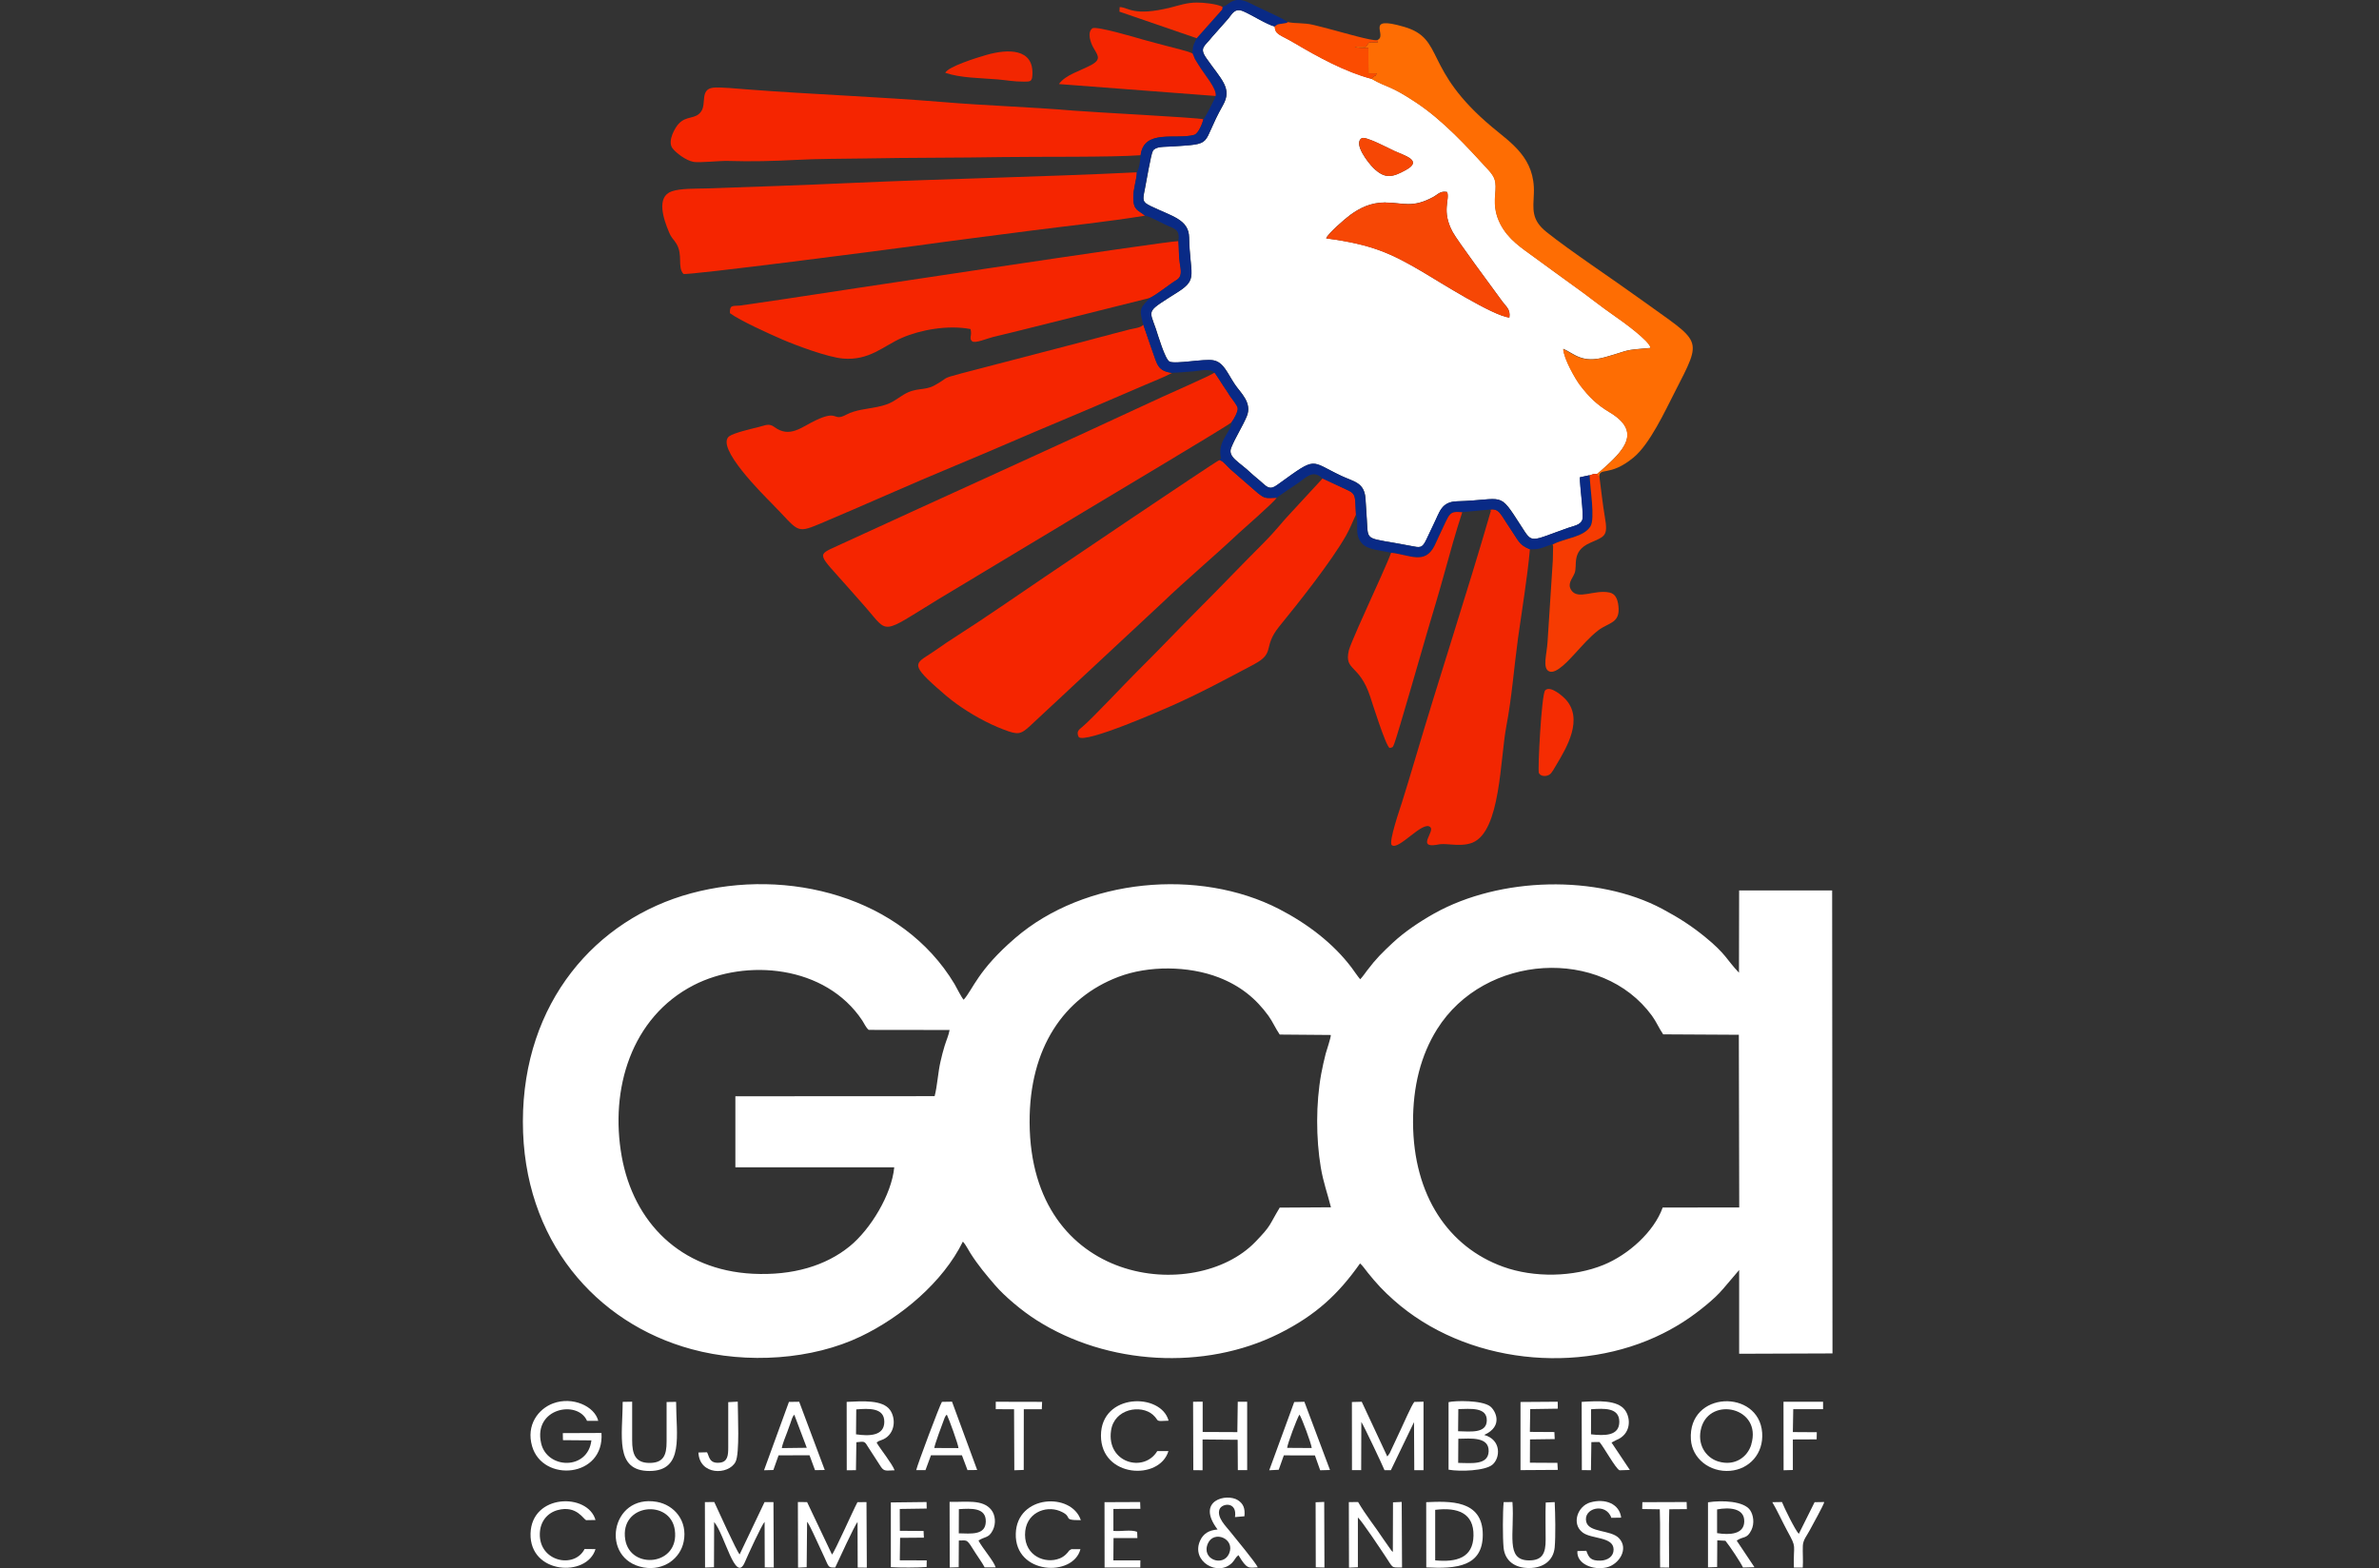 <?xml version="1.0" encoding="utf-8"?>
<!-- Generator: Adobe Illustrator 16.0.0, SVG Export Plug-In . SVG Version: 6.00 Build 0)  -->
<!DOCTYPE svg PUBLIC "-//W3C//DTD SVG 1.1//EN" "http://www.w3.org/Graphics/SVG/1.1/DTD/svg11.dtd">
<svg version="1.1" id="Layer_1" xmlns="http://www.w3.org/2000/svg" xmlns:xlink="http://www.w3.org/1999/xlink" x="0px" y="0px"
	 width="91px" height="60px" viewBox="-20 0 91 60" enable-background="new -20 0 91 60" xml:space="preserve">
<rect x="-20" y="0" width="91" height="60" fill="#333333" stroke="none"/>
<g>
	<defs>
		<rect id="SVGID_1_" x="0.001" width="50.096" height="60"/>
	</defs>
	<clipPath id="SVGID_2_">
		<use xlink:href="#SVGID_1_"  overflow="visible"/>
	</clipPath>
	<g clip-path="url(#SVGID_2_)">
		<path fill="#FFFFFF" d="M43.615,39.571l2.898,0.016l0.015,6.606L43.6,46.197c-0.333,0.931-1.313,1.807-2.264,2.195
			c-1.149,0.469-2.654,0.499-3.841,0.07c-2.081-0.752-3.432-2.716-3.444-5.521c-0.006-1.372,0.293-2.565,0.922-3.57
			c1.816-2.895,6.283-3.157,8.217-0.512c0.172,0.237,0.259,0.463,0.428,0.712H43.615z M30.916,46.188L28.951,46.2
			c-0.422,0.7-0.308,0.666-0.931,1.31c-2.278,2.365-8.602,1.693-8.636-4.565c-0.015-2.858,1.316-4.782,3.392-5.571
			c1.153-0.441,2.685-0.428,3.845,0.021c0.822,0.32,1.418,0.802,1.902,1.471c0.163,0.229,0.268,0.48,0.428,0.713l1.955,0.016
			c0,0.116-0.148,0.539-0.197,0.718c-0.064,0.249-0.123,0.512-0.172,0.776c-0.204,1.129-0.201,2.455-0.014,3.58
			c0.1,0.582,0.26,1.008,0.389,1.525L30.916,46.188z M15.747,41.936l-7.618,0.004v2.719h6.077c-0.099,1.043-0.909,2.374-1.702,3.019
			c-0.91,0.743-2.174,1.128-3.709,1.052c-2.775-0.143-4.56-1.971-5.013-4.486c-0.462-2.574,0.361-5.324,2.753-6.555
			c1.992-1.023,5.044-0.771,6.453,1.359c0.074,0.114,0.136,0.266,0.241,0.352l3.095,0.004c-0.04,0.215-0.126,0.395-0.191,0.607
			c-0.056,0.182-0.111,0.395-0.157,0.598c-0.096,0.41-0.124,0.943-0.225,1.326L15.747,41.936z M16.863,38.249
			c-0.096-0.103-0.259-0.447-0.352-0.604c-2.004-3.342-6.382-4.467-10.079-3.469c-3.641,0.984-6.425,4.175-6.431,8.729
			c-0.003,4.547,2.803,7.72,6.45,8.71c2.137,0.583,4.634,0.395,6.468-0.484c1.548-0.739,3.151-2.078,3.913-3.632
			c0.108,0.114,0.201,0.312,0.293,0.453c0.296,0.463,0.592,0.814,0.94,1.218c0.367,0.426,1.021,0.978,1.584,1.335
			c2.704,1.724,6.434,1.934,9.271,0.518c1.434-0.715,2.29-1.535,3.104-2.688c0.086,0.067,0.223,0.265,0.303,0.363
			c0.32,0.398,0.588,0.688,0.977,1.033c2.754,2.454,7.119,2.883,10.307,1.282c0.645-0.323,1.145-0.669,1.629-1.066
			c0.262-0.216,0.477-0.41,0.678-0.647l0.607-0.713v3.204l3.57-0.013l-0.013-17.713h-3.558l-0.006,3.148
			c-0.49-0.515-0.481-0.703-1.305-1.375c-0.515-0.416-0.962-0.709-1.628-1.066c-2.487-1.326-6.209-1.228-8.719,0.172
			c-0.583,0.327-1.153,0.716-1.579,1.113c-0.406,0.379-0.645,0.61-0.986,1.061c-0.083,0.111-0.182,0.253-0.271,0.346
			c-0.107-0.123-0.219-0.297-0.32-0.432c-0.709-0.947-1.711-1.702-2.787-2.257c-3.055-1.573-7.433-1.179-10.091,1.112
			c-1.437,1.236-1.612,1.961-1.97,2.359V38.249z"/>
		<path fill="#FFFFFF" d="M32.078,54.407c0.117,0.194,0.779,1.591,0.881,1.837h0.244l0.885-1.837l0.01,1.837h0.354v-2.62
			l-0.352,0.009c-0.103,0.117-0.413,0.836-0.513,1.043l-0.434,0.928l-0.087,0.117l-0.978-2.094l-0.376,0.01l0.003,2.605l0.352,0.002
			l0.006-1.84L32.078,54.407z"/>
		<path fill="#FFFFFF" d="M10.875,58.221c0.111,0.139,0.336,0.67,0.441,0.885c0.068,0.139,0.151,0.324,0.216,0.466
			c0.182,0.407,0.151,0.397,0.416,0.397c0.13-0.277,0.731-1.594,0.854-1.744l0.006,1.744l0.349,0.004l-0.013-2.507l-0.345,0.003
			c-0.179,0.336-0.857,1.871-0.974,2.004l-0.953-2.007l-0.352-0.003l0.006,2.51l0.33-0.016l0.016-1.732L10.875,58.221z"/>
		<path fill="#FFFFFF" d="M7.314,58.225c0.407,0.469,0.814,2.373,1.172,1.551c0.132-0.309,0.65-1.434,0.761-1.555l0.006,1.742
			l0.345,0.004l-0.012-2.501H9.245l-0.953,2.001c-0.105-0.099-0.851-1.745-0.971-2.004l-0.358,0.003l0.006,2.503l0.342-0.012
			l0.006-1.732H7.314z"/>
		<path fill="#FFFFFF" d="M2.622,55.104c-0.136,1.156-1.699,1.104-1.924,0.108c-0.305-1.351,1.403-1.665,1.757-0.854h0.429
			c-0.139-0.563-0.99-0.945-1.73-0.668c-0.558,0.209-1.036,0.822-0.801,1.637c0.404,1.402,2.775,1.211,2.654-0.506l-1.479,0.006
			l0.006,0.269l1.085,0.009H2.622z"/>
		<path fill="#FFFFFF" d="M35.781,55.043c0.471-0.007,1.18-0.09,1.162,0.483c-0.02,0.54-0.679,0.444-1.166,0.44l0.006-0.924H35.781z
			 M35.783,53.908c0.438-0.006,1.104-0.093,1.089,0.443c-0.015,0.506-0.657,0.41-1.098,0.404L35.783,53.908z M36.771,54.897
			c0.755-0.339,0.429-0.943,0.228-1.095c-0.32-0.24-1.338-0.222-1.59-0.16v2.584c0.449,0.08,1.39,0.043,1.674-0.188
			c0.311-0.256,0.354-0.956-0.309-1.141H36.771z"/>
		<path fill="#FFFFFF" d="M46.99,55.262c-0.139,0.469-0.619,0.844-1.264,0.65c-0.475-0.143-0.832-0.657-0.645-1.305
			c0.352-1.195,2.328-0.762,1.908,0.65V55.262z M44.679,55.073c0.046,0.716,0.709,1.261,1.505,1.196
			c0.725-0.062,1.279-0.65,1.221-1.459c-0.123-1.677-2.85-1.611-2.726,0.266V55.073z"/>
		<path fill="#FFFFFF" d="M31.936,58.052c0.13,0.086,0.947,1.325,1.049,1.477c0.324,0.478,0.209,0.44,0.645,0.438l-0.013-2.508
			l-0.333,0.016l-0.006,1.896c-0.047-0.037-0.021-0.016-0.064-0.064l-0.299-0.426c-0.309-0.472-0.67-0.91-0.966-1.418l-0.354,0.003
			l0.006,2.507l0.34-0.016v-1.902L31.936,58.052z"/>
		<path fill="#FFFFFF" d="M12.75,53.92c0.484-0.04,1.076-0.07,1.076,0.472c0,0.54-0.564,0.558-1.082,0.481l0.009-0.956L12.75,53.92z
			 M13.573,55.156c0.136-0.08-0.043,0.019,0.049-0.027c0.028-0.013,0.049-0.019,0.08-0.031c0.074-0.027,0.117-0.043,0.179-0.086
			c0.37-0.253,0.376-0.768,0.167-1.066c-0.28-0.401-1.063-0.343-1.662-0.314l0.003,2.617l0.352-0.004l0.016-1.069
			c0.308-0.03,0.308-0.05,0.435,0.161l0.506,0.782c0.129,0.194,0.237,0.133,0.521,0.13c-0.093-0.253-0.524-0.783-0.688-1.058
			l0.043-0.03V55.156z"/>
		<path fill="#FFFFFF" d="M40.858,54.876l0.003-0.962c0.5-0.034,1.076-0.07,1.08,0.475c0.002,0.552-0.564,0.543-1.083,0.484V54.876z
			 M41.82,55.095c0.567-0.219,0.574-0.823,0.34-1.147c-0.291-0.4-1.043-0.352-1.659-0.316l0.007,2.611l0.348,0.002l0.016-1.075
			l0.309-0.003c0.163,0.182,0.616,1.014,0.768,1.082l0.395-0.013l-0.7-1.048L41.82,55.095z"/>
		<path fill="#FFFFFF" d="M3.917,58.902c-0.225-1.381,1.729-1.569,1.896-0.367C6.001,59.901,4.111,60.074,3.917,58.902z
			 M6.152,58.979c0.16-0.805-0.37-1.405-1.027-1.522c-1.776-0.314-2.189,2.213-0.502,2.51c0.777,0.135,1.403-0.35,1.529-0.99V58.979
			z"/>
		<path fill="#FFFFFF" d="M34.902,57.762c0.857-0.105,1.479,0.123,1.461,0.99c-0.016,0.842-0.641,1.023-1.465,0.943v-1.934H34.902z
			 M34.557,59.963c1.156,0.064,2.161-0.031,2.161-1.248c0-1.354-1.292-1.283-2.164-1.246L34.557,59.963z"/>
		<path fill="#FFFFFF" d="M26.001,55.07l1.341,0.012l0.007,1.162h0.357v-2.617h-0.36l-0.016,1.162l-1.326-0.006v-1.159l-0.367,0.003
			l0.009,2.617l0.354,0.004V55.07z"/>
		<path fill="#FFFFFF" d="M27.016,59.433c-0.225,0.53-1.088,0.226-0.809-0.392C26.439,58.532,27.256,58.865,27.016,59.433z
			 M28.113,59.963c-0.09-0.197-0.876-1.138-1.073-1.387c-0.126-0.164-0.509-0.524-0.392-0.833c0.093-0.243,0.685-0.306,0.592,0.296
			l0.361-0.031c0.031-0.305-0.043-0.48-0.25-0.616c-0.422-0.274-1.628,0-0.777,1.122c-0.336,0.028-0.542,0.158-0.663,0.416
			c-0.376,0.803,0.688,1.41,1.227,0.849c0.102-0.108,0.117-0.194,0.234-0.284c0.333,0.555,0.385,0.484,0.74,0.466V59.963z"/>
		<path fill="#FFFFFF" d="M16.678,57.736c0.475-0.03,1.045-0.067,1.03,0.481c-0.015,0.524-0.564,0.454-1.033,0.444L16.678,57.736z
			 M17.424,58.939c0.25-0.164,0.395-0.086,0.552-0.398c0.129-0.256,0.099-0.579-0.056-0.776c-0.33-0.419-0.978-0.293-1.597-0.308
			l0.006,2.51l0.342-0.01l0.006-1.021c0.355-0.007,0.293-0.067,0.645,0.49c0.114,0.182,0.24,0.345,0.342,0.536h0.422
			c-0.083-0.259-0.509-0.734-0.657-1.026L17.424,58.939z"/>
		<path fill="#FFFFFF" d="M45.681,57.746c0.456-0.086,1.058-0.059,1.039,0.472c-0.016,0.481-0.556,0.513-1.039,0.435V57.746z
			 M46.433,58.939c0.25-0.179,0.389-0.047,0.562-0.407c0.12-0.249,0.08-0.567-0.053-0.761c-0.237-0.343-1.07-0.383-1.609-0.297
			v2.488l0.349-0.012l0.006-1.021l0.312,0.016c0.17,0.21,0.57,0.809,0.672,1.023l0.438-0.012l-0.678-1.015L46.433,58.939z"/>
		<path fill="#FFFFFF" d="M3.818,53.631c0,1.282-0.324,2.648,1.03,2.645C6.18,56.27,5.862,54.9,5.862,53.631l-0.364,0.006
			c0,0.502,0,1.008,0,1.511c0.003,0.533-0.126,0.832-0.685,0.819c-0.518-0.012-0.632-0.354-0.632-0.856c0-0.497,0-0.989,0-1.486
			L3.818,53.631z"/>
		<path fill="#FFFFFF" d="M16.219,54.123c0.08,0.158,0.44,1.147,0.444,1.277l-0.925-0.004c0.006-0.11,0.305-0.924,0.388-1.135
			c0.019-0.043,0.019-0.049,0.037-0.076c0.043-0.064,0.012-0.027,0.052-0.059L16.219,54.123z M15.611,55.674h1.184l0.213,0.568
			l0.37-0.004l-0.962-2.614l-0.386,0.007c-0.077,0.107-0.943,2.414-0.983,2.611l0.354,0.002L15.611,55.674z"/>
		<path fill="#FFFFFF" d="M24.269,55.512c-0.509,0.848-1.949,0.455-1.77-0.781c0.12-0.841,1.146-1.011,1.603-0.604
			c0.271,0.243,0.031,0.256,0.598,0.225c-0.287-1.078-2.583-1.066-2.587,0.57c0,1.615,2.242,1.732,2.581,0.592h-0.425V55.512z"/>
		<path fill="#FFFFFF" d="M10.382,54.121l0.478,1.267L9.907,55.4c0.013-0.136,0.157-0.484,0.21-0.626
			c0.043-0.114,0.077-0.216,0.12-0.333c0.043-0.121,0.068-0.234,0.142-0.318L10.382,54.121z M9.781,55.678l1.184-0.004l0.21,0.57
			l0.373-0.006l-0.978-2.611l-0.392,0.006l-0.953,2.615l0.357-0.01L9.781,55.678z"/>
		<path fill="#FFFFFF" d="M29.235,55.391c0.015-0.16,0.382-1.146,0.472-1.273c0.092,0.139,0.45,1.098,0.469,1.279L29.235,55.391z
			 M29.109,55.678l1.189,0.003l0.201,0.567l0.375-0.01l-0.98-2.611l-0.388,0.01l-0.956,2.611l0.363-0.019l0.197-0.556L29.109,55.678
			z"/>
		<path fill="#FFFFFF" d="M37.517,57.466c-0.037,0.379-0.04,1.362-0.003,1.741c0.049,0.503,0.428,0.787,0.986,0.781
			c0.537-0.004,0.919-0.284,0.969-0.787c0.039-0.432,0.023-1.279,0-1.735l-0.343,0.016c-0.016,0.466-0.003,0.956-0.003,1.421
			c0.003,0.516-0.121,0.805-0.66,0.793c-0.885-0.02-0.523-1.021-0.61-2.232L37.517,57.466z"/>
		<path fill="#FFFFFF" d="M2.36,59.264c-0.392,0.764-1.742,0.48-1.711-0.59c0.012-0.478,0.299-0.798,0.681-0.902
			c0.731-0.197,0.987,0.36,1.095,0.385l0.354-0.006c-0.293-1.043-2.448-1.012-2.485,0.521c-0.037,1.557,2.158,1.683,2.485,0.592
			L2.363,59.26L2.36,59.264z"/>
		<path fill="#FFFFFF" d="M20.991,59.264c-0.148,0.07-0.074,0.07-0.225,0.209c-0.071,0.064-0.133,0.107-0.231,0.148
			c-0.555,0.222-1.326-0.096-1.326-0.906c0-0.833,0.783-1.129,1.326-0.91c0.564,0.229,0.043,0.357,0.808,0.352
			c-0.354-1.076-2.448-0.977-2.488,0.518c-0.043,1.57,2.195,1.672,2.473,0.592h-0.336V59.264z"/>
		<path fill="#FFFFFF" d="M40.338,59.34c-0.041,0.49,0.601,0.746,1.122,0.623c0.466-0.111,0.86-0.709,0.466-1.119
			c-0.309-0.32-1.132-0.207-1.246-0.61c-0.15-0.536,0.749-0.771,0.956-0.167l0.376-0.006c-0.064-0.527-0.607-0.749-1.184-0.582
			c-0.481,0.139-0.73,0.82-0.287,1.152c0.339,0.256,1.175,0.151,1.181,0.645c0.003,0.271-0.226,0.42-0.499,0.429
			c-0.364,0.009-0.447-0.102-0.543-0.376l-0.346,0.01L40.338,59.34z"/>
		<path fill="#FFFFFF" d="M38.533,53.908l1.055-0.016l-0.003-0.266l-1.424,0.01v2.607l1.427-0.009l-0.016-0.269l-1.051-0.006
			l0.004-0.891l0.945-0.013l-0.012-0.269l-0.938-0.006L38.533,53.908z"/>
		<path fill="#FFFFFF" d="M22.591,57.728l1.03-0.006l-0.009-0.259l-1.363,0.006l0.003,2.498h1.366l0.003-0.27l-1.033-0.002
			l0.006-0.854h0.913l-0.009-0.237c-0.237-0.096-0.629-0.006-0.909-0.037v-0.832L22.591,57.728z"/>
		<path fill="#FFFFFF" d="M14.421,57.728l1.027-0.015l-0.006-0.25l-1.366,0.016v2.475c0.367,0.022,1.005,0.022,1.369-0.006
			l0.003-0.252l-1.03-0.004l0.012-0.859l0.91-0.007l-0.012-0.256l-0.907-0.006l-0.003-0.573v-0.266L14.421,57.728z"/>
		<path fill="#FFFFFF" d="M48.594,53.911h1.141v-0.284h-1.514l0.004,2.621l0.354-0.01V55.07l0.91-0.004l0.006-0.273l-0.916-0.006
			L48.594,53.911z"/>
		<path fill="#FFFFFF" d="M47.793,57.469c0.178,0.296,0.382,0.746,0.566,1.086c0.393,0.715,0.231,0.471,0.26,1.414h0.339
			c0.019-0.277-0.009-0.563,0.003-0.838c0.01-0.219,0.154-0.383,0.256-0.574c0.107-0.206,0.527-0.946,0.564-1.094l-0.37,0.006
			l-0.604,1.212c-0.142-0.146-0.555-0.993-0.645-1.218l-0.367,0.006H47.793z"/>
		<path fill="#FFFFFF" d="M18.799,56.248l0.36-0.013l0.003-2.321h0.688l0.012-0.283l-1.773-0.004v0.284l0.7,0.003L18.799,56.248z"/>
		<path fill="#FFFFFF" d="M6.716,55.569c0.037,0.876,1.147,0.872,1.418,0.36c0.167-0.316,0.086-1.824,0.086-2.306l-0.364,0.019
			c0,0.58,0,1.156,0,1.736c0,0.289-0.019,0.545-0.318,0.579c-0.413,0.046-0.404-0.237-0.493-0.397l-0.333,0.009H6.716z"/>
		<path fill="#FFFFFF" d="M43.846,59.969c0-0.715-0.016-1.525,0.006-2.229l0.673-0.006l-0.009-0.271l-1.693,0.006l-0.006,0.262
			l0.672,0.01c0.025,0.712,0,1.486,0.013,2.227l0.339,0.002H43.846z"/>
		<path fill="#FFFFFF" d="M30.33,59.96l0.332,0.009l-0.009-2.51l-0.329,0.013L30.33,59.96z"/>
		<path fill="#FFFFFF" d="M33.005,7.748c0.663,0,1.021,0.231,1.844-0.228c0.163-0.093,0.249-0.225,0.505-0.176
			c0.108,0.305-0.225,0.718,0.211,1.529c0.182,0.339,1.504,2.115,1.896,2.654c0.151,0.21,0.321,0.299,0.274,0.62
			c-0.626-0.062-2.704-1.384-3.293-1.732c-1.252-0.74-1.964-1.064-3.715-1.298c0.068-0.182,0.733-0.759,0.922-0.895
			c0.357-0.256,0.765-0.478,1.354-0.478L33.005,7.748z M32.092,5.285c0.143-0.08,1.049,0.398,1.236,0.487
			c0.377,0.175,1.11,0.364,0.46,0.724c-0.521,0.29-0.805,0.361-1.243-0.059C32.336,6.234,31.747,5.482,32.092,5.285z M40.809,18.188
			c0.135-0.049,0.129-0.062,0.283-0.056l0.148-0.123c0.885-0.777,1.588-1.493,0.326-2.245c-0.49-0.293-0.773-0.58-1.109-1.015
			c-0.186-0.237-0.639-1.03-0.657-1.406c0.426,0.188,0.71,0.57,1.609,0.317c0.98-0.277,0.632-0.262,1.733-0.351
			c-0.021-0.265-1.11-1.042-1.379-1.227c-0.533-0.367-0.989-0.743-1.508-1.11c-0.518-0.367-0.996-0.722-1.535-1.116
			c-0.512-0.373-1.021-0.694-1.326-1.292c-0.166-0.324-0.236-0.644-0.197-1.101c0.047-0.54,0.01-0.672-0.283-0.993
			c-0.808-0.882-1.711-1.862-2.725-2.541c-1.043-0.694-1.102-0.561-1.712-0.913c-1.023-0.271-2.065-0.845-2.947-1.366
			c-0.556-0.33-0.743-0.318-0.768-0.635c-0.312-0.08-0.876-0.447-1.2-0.583c-0.338-0.145-0.438,0.12-0.572,0.277l-0.623,0.703
			c-0.283,0.364-0.503,0.407-0.219,0.814c0.573,0.829,1.002,1.146,0.635,1.797c-0.885,1.563-0.269,1.471-1.992,1.582
			c-0.256,0.016-0.586-0.009-0.69,0.169c-0.074,0.126-0.256,1.227-0.309,1.474c-0.083,0.407-0.099,0.478,0.225,0.635
			c0.83,0.401,1.455,0.512,1.471,1.199c0.028,1.418,0.349,1.591-0.407,2.075c-1.251,0.798-1.131,0.65-0.866,1.421
			c0.077,0.229,0.354,1.172,0.524,1.255c0.222,0.108,1.313-0.114,1.677-0.049c0.395,0.074,0.533,0.49,0.823,0.922
			c0.213,0.317,0.675,0.7,0.454,1.224c-0.174,0.41-0.426,0.786-0.593,1.196c-0.146,0.361,0.3,0.54,0.74,0.959
			c0.145,0.136,0.343,0.287,0.487,0.422c0.25,0.234,0.36,0.172,0.604-0.006c1.468-1.061,1.16-0.869,2.387-0.293
			c0.472,0.222,0.866,0.247,0.916,0.851c0.021,0.277,0.037,0.552,0.053,0.826c0.055,0.875-0.087,0.654,1.664,0.996
			c0.379,0.074,0.45,0.102,0.613-0.238c0.093-0.191,0.182-0.392,0.281-0.592c0.229-0.459,0.287-0.854,0.891-0.873
			c1.847-0.052,1.569-0.425,2.451,0.943c0.447,0.694,0.317,0.595,1.797,0.074c0.22-0.077,0.497-0.114,0.549-0.324
			c0.057-0.213-0.104-1.283-0.096-1.612l0.373-0.08L40.809,18.188z"/>
		<path fill="#F52500" d="M24.828,14.266c-0.545-0.071-0.561-0.336-0.724-0.78c-0.126-0.336-0.253-0.749-0.37-1.073
			c-0.056,0.124-0.398,0.157-0.515,0.188c-0.203,0.053-0.404,0.108-0.604,0.157c-0.398,0.102-0.774,0.207-1.168,0.309l-4.684,1.221
			c-0.804,0.213-0.444,0.142-1.023,0.459c-0.382,0.209-0.693,0.062-1.168,0.348c-0.373,0.225-0.459,0.358-1.011,0.472
			c-0.419,0.086-0.842,0.111-1.181,0.293c-0.546,0.293-0.278-0.207-1.181,0.222c-0.549,0.259-0.987,0.688-1.576,0.256
			c-0.209-0.154-0.333-0.068-0.598-0.003c-0.271,0.068-0.94,0.222-1.125,0.351c-0.57,0.407,1.32,2.266,1.631,2.584
			c1.012,1.023,0.888,1.165,1.804,0.78c1.733-0.728,3.425-1.499,5.198-2.232c1.4-0.58,2.726-1.168,4.15-1.761
			c0.709-0.293,1.344-0.573,2.072-0.882c0.333-0.142,0.697-0.302,1.033-0.444c0.336-0.145,0.731-0.296,1.042-0.462V14.266z"/>
		<path fill="#F52500" d="M28.834,19.044c-0.444,0.019-0.444,0.031-0.716-0.176l-0.974-0.848c-0.217-0.179-0.346-0.392-0.5-0.419
			c-0.188,0.077-6.629,4.434-6.687,4.474c-1.005,0.681-2.362,1.622-3.333,2.238c-0.287,0.182-0.564,0.37-0.839,0.564
			c-0.718,0.502-1.054,0.453,0.049,1.43c0.231,0.207,0.484,0.426,0.771,0.632c0.53,0.379,1.166,0.737,1.791,0.974
			c0.543,0.207,0.645,0.188,1.002-0.139l5.044-4.699c0.953-0.913,1.961-1.757,2.936-2.673C27.585,20.21,28.713,19.232,28.834,19.044
			z"/>
		<path fill="#F52500" d="M27.12,16.143c0.077-0.095,0.247-0.395,0.228-0.527c-0.016-0.114-0.213-0.346-0.293-0.463
			c-0.046-0.067-0.098-0.16-0.147-0.228c-0.12-0.163-0.41-0.647-0.45-0.669c-0.133,0.105-1.733,0.802-2.041,0.947
			c-4.131,1.924-8.266,3.783-12.391,5.682c-0.801,0.37-0.752,0.271,0.392,1.563c0.271,0.308,0.45,0.505,0.694,0.786
			c0.888,1.023,0.567,1.048,2.75-0.29l5.633-3.388c0.783-0.478,5.553-3.311,5.627-3.41V16.143z"/>
		<path fill="#F52500" d="M23.802,8.25c-0.256-0.216-0.444-0.191-0.45-0.678c-0.003-0.37,0.133-0.706,0.136-0.98
			c-3.647,0.179-7.325,0.244-10.979,0.41c-1.822,0.083-3.682,0.145-5.498,0.207C6.626,7.221,6.037,7.202,5.698,7.319
			C5.091,7.526,5.377,8.377,5.59,8.882C5.689,9.12,5.766,9.147,5.871,9.32c0.265,0.438,0.028,0.891,0.271,1.159
			C6.259,10.55,14.204,9.518,15,9.407c1.446-0.201,2.908-0.385,4.381-0.577c1.474-0.191,2.984-0.345,4.424-0.58H23.802z"/>
		<path fill="#F52500" d="M23.632,5.944c0.114-1.024,1.354-0.592,2.047-0.786c0.179-0.05,0.339-0.512,0.354-0.595
			c-0.228-0.065-4.276-0.271-4.96-0.33c-1.662-0.142-3.348-0.188-5.022-0.33C13.593,3.7,11.031,3.61,8.559,3.419
			c-0.296-0.021-1.021-0.096-1.28-0.064c-0.512,0.062-0.25,0.61-0.459,0.909C6.601,4.578,6.271,4.409,5.962,4.732
			C5.836,4.865,5.516,5.389,5.722,5.67c0.129,0.172,0.512,0.472,0.811,0.524c0.222,0.04,0.968-0.046,1.313-0.037
			c0.891,0.028,1.736,0.006,2.611-0.04c0.86-0.046,1.754-0.04,2.618-0.055c1.772-0.034,3.539-0.022,5.306-0.053
			c1.36-0.021,4.116,0.012,5.254-0.071L23.632,5.944z"/>
		<path fill="#F52500" d="M23.983,11.398c0.256-0.111,0.743-0.518,1.023-0.685c0.222-0.132,0.173-0.357,0.126-0.65
			c-0.043-0.274-0.031-0.546-0.052-0.839c-0.524,0.006-13.64,1.998-15.169,2.232L8.3,11.691c-0.287,0.019-0.392-0.028-0.379,0.29
			c0.385,0.287,1.514,0.795,2.013,1.011s1.724,0.675,2.309,0.725c1.015,0.086,1.542-0.478,2.251-0.789
			c0.697-0.305,1.754-0.506,2.63-0.339c0.068,0.268-0.074,0.345,0.062,0.469c0.114,0.089,0.595-0.117,0.795-0.164
			c0.29-0.067,0.57-0.139,0.854-0.207l5.152-1.289H23.983z"/>
		<path fill="#FE6D03" d="M32.665,1.536c0.009,0.009,0.024,0.024,0.028,0.031l0.018,0.046c0-0.003-0.009,0.013-0.009,0.006
			c-0.382,0.009-0.317-0.024-0.395,0.089l-0.059,0.083l-0.432-0.006c0.11,0.062,0.354,0.043,0.524,0.043l0.006,0.978h0.309
			c-0.093,0.247,0.031-0.016-0.121,0.139c-0.037,0.04-0.037-0.012-0.067,0.077c0.61,0.352,0.673,0.219,1.712,0.913
			c1.017,0.675,1.917,1.659,2.725,2.541c0.293,0.321,0.333,0.453,0.283,0.993c-0.039,0.457,0.035,0.777,0.197,1.101
			c0.307,0.598,0.814,0.916,1.326,1.292c0.543,0.395,1.021,0.746,1.535,1.116c0.519,0.367,0.975,0.743,1.508,1.11
			c0.269,0.185,1.357,0.962,1.379,1.227c-1.102,0.089-0.753,0.077-1.733,0.351c-0.899,0.253-1.187-0.126-1.608-0.317
			c0.018,0.376,0.471,1.168,0.656,1.406c0.336,0.432,0.619,0.721,1.109,1.014c1.264,0.752,0.562,1.467-0.326,2.245l-0.148,0.123
			c0.003,0.003,0.006,0.006,0.006,0.013c0.004,0.012,0.016,0.027,0.021,0.034l0.065,0.086c-0.016-0.435,0.376,0.009,1.319-0.774
			c0.617-0.512,1.202-1.779,1.578-2.513c1.08-2.112,1.03-1.832-1.307-3.527c-1.043-0.755-2.732-1.877-3.604-2.577
			c-0.604-0.481-0.509-0.888-0.487-1.489c0.05-1.344-0.866-1.915-1.597-2.528c-2.667-2.232-1.788-3.373-3.364-3.835
			c-1.59-0.465-0.57,0.37-1.054,0.515L32.665,1.536z"/>
		<path fill="#F22601" d="M38.527,21.018c-0.432-0.182-0.426-0.314-0.762-0.805c-0.379-0.555-0.413-0.78-0.802-0.712
			c0.142-0.006,0.024-0.012,0.062,0.052c-0.925,3.197-1.977,6.373-2.916,9.558c-0.16,0.537-0.314,1.051-0.487,1.601
			c-0.065,0.206-0.515,1.501-0.386,1.618c0.256,0.229,1.197-0.962,1.477-0.685c0.164,0.16-0.438,0.719,0.105,0.691
			c0.23-0.013,0.188-0.071,0.676-0.028c0.277,0.024,0.585,0.03,0.832-0.071c1.078-0.443,1.051-3.185,1.295-4.461
			c0.209-1.094,0.293-2.25,0.449-3.385c0.154-1.107,0.352-2.285,0.451-3.373H38.527z"/>
		<path fill="#F52500" d="M31.87,19.679c-0.046-0.69,0.037-0.774-0.38-0.956l-0.899-0.419l-1.15,1.246
			c-0.44,0.459-0.555,0.666-1.155,1.27c-0.796,0.795-1.582,1.622-2.387,2.427c-0.867,0.869-1.461,1.507-2.387,2.426
			c-0.413,0.407-1.745,1.831-2.109,2.133c-0.12,0.102-0.247,0.173-0.142,0.389c0.234,0.277,3.274-1.07,3.521-1.178
			c1.054-0.462,2.223-1.088,3.203-1.612c0.813-0.438,0.3-0.638,0.95-1.44c0.725-0.888,1.982-2.47,2.553-3.475
			c0.178-0.317,0.246-0.527,0.385-0.814L31.87,19.679z"/>
		<path fill="#092A86" d="M26.762,0.259c-0.01,0.148-0.004,0.08-0.103,0.204l-0.885,0.996c-0.111,0.262-0.145,0.228-0.163,0.586
			c0.157,0.354-0.003,0.059,0.216,0.419c0.256,0.419,0.709,0.913,0.669,1.206c0.006,0.049-0.395,0.833-0.466,0.897
			c-0.015,0.083-0.172,0.545-0.354,0.595c-0.693,0.194-1.93-0.237-2.047,0.786c-0.016,0.194-0.046,0.497-0.145,0.645
			c-0.003,0.277-0.139,0.614-0.136,0.98c0.006,0.487,0.194,0.462,0.45,0.678c0.185,0.028,0.607,0.265,0.789,0.349
			c0.321,0.148,0.558,0.157,0.487,0.625c0.025,0.293,0.009,0.567,0.052,0.839c0.046,0.293,0.096,0.518-0.126,0.65
			c-0.28,0.167-0.768,0.574-1.023,0.685c-0.317,0.37-0.435,0.352-0.25,1.011c0.117,0.324,0.247,0.737,0.37,1.073
			c0.164,0.444,0.179,0.706,0.725,0.78c0.281-0.009,0.552-0.037,0.827-0.056c0.243-0.019,0.641-0.124,0.801,0.049
			c0.041,0.021,0.334,0.506,0.451,0.669c0.049,0.068,0.102,0.161,0.147,0.229c0.08,0.12,0.277,0.348,0.293,0.462
			c0.016,0.129-0.151,0.432-0.228,0.527c-0.057,0.475-0.559,0.709-0.408,1.397l-0.064,0.059c0.154,0.027,0.284,0.24,0.5,0.419
			l0.975,0.848c0.268,0.207,0.271,0.197,0.715,0.176c0.244-0.176,0.552-0.379,0.826-0.564c0.303-0.204,0.559-0.533,0.928-0.176
			l0.9,0.419c0.416,0.182,0.333,0.265,0.379,0.956c0.133,0.379-0.089,0.783,0.254,1.134c0.215,0.222,0.711,0.25,1.088,0.333
			c0.703,0.074,1.282,0.472,1.655-0.262c0.071-0.136,0.114-0.253,0.183-0.392c0.425-0.869,0.348-0.94,0.881-0.897l1.033-0.096
			c0.389-0.068,0.422,0.157,0.802,0.712c0.336,0.49,0.329,0.626,0.761,0.805c0.43,0.015,0.5-0.089,0.863-0.191
			c0.512-0.252,1.169-0.271,1.443-0.685c0.197-0.296-0.024-1.532-0.024-1.958l-0.373,0.08c-0.009,0.327,0.151,1.397,0.095,1.613
			c-0.055,0.209-0.329,0.247-0.549,0.323c-1.479,0.521-1.35,0.62-1.797-0.074c-0.882-1.369-0.604-0.996-2.451-0.943
			c-0.604,0.019-0.662,0.413-0.891,0.873c-0.099,0.197-0.186,0.397-0.281,0.592c-0.163,0.339-0.236,0.312-0.613,0.237
			c-1.751-0.342-1.609-0.123-1.664-0.996c-0.02-0.274-0.031-0.552-0.053-0.827c-0.049-0.607-0.447-0.629-0.916-0.851
			c-1.225-0.577-0.916-0.768-2.387,0.293c-0.246,0.179-0.357,0.24-0.604,0.006c-0.145-0.136-0.346-0.287-0.487-0.422
			c-0.44-0.419-0.885-0.598-0.739-0.958c0.166-0.41,0.418-0.786,0.592-1.196c0.219-0.524-0.244-0.907-0.453-1.224
			c-0.291-0.435-0.43-0.851-0.824-0.922c-0.363-0.068-1.455,0.157-1.677,0.049c-0.173-0.083-0.447-1.027-0.524-1.255
			c-0.265-0.771-0.385-0.623,0.867-1.421c0.755-0.484,0.438-0.657,0.407-2.075c-0.015-0.688-0.641-0.799-1.471-1.199
			c-0.324-0.157-0.308-0.229-0.225-0.635c0.049-0.244,0.231-1.347,0.309-1.474c0.104-0.179,0.438-0.151,0.69-0.169
			c1.724-0.111,1.107-0.019,1.992-1.582c0.367-0.65-0.059-0.971-0.635-1.797c-0.284-0.407-0.064-0.45,0.219-0.814l0.623-0.703
			c0.135-0.157,0.23-0.422,0.573-0.278c0.323,0.139,0.888,0.503,1.199,0.583c0.123-0.086,0.062-0.074,0.256-0.105
			c0.034-0.006,0.099-0.012,0.13-0.019c0.129-0.031,0.027,0.016,0.117-0.046c-0.176-0.139-0.929-0.468-1.206-0.604
			C27.855,0.145,27.621,0,27.393-0.003c-0.354-0.003-0.422,0.234-0.635,0.259L26.762,0.259z"/>
		<path fill="#F52500" d="M33.212,21.147C33.101,21.461,32.567,22.63,32.4,23c-0.135,0.299-0.758,1.671-0.805,1.881
			c-0.185,0.805,0.401,0.502,0.82,1.779c0.043,0.129,0.607,1.933,0.743,1.955c0.136-0.028,0.114-0.021,0.176-0.169
			c0.117-0.284,1.147-3.891,1.261-4.273c0.229-0.771,0.453-1.511,0.666-2.288c0.21-0.758,0.429-1.548,0.672-2.288
			c-0.533-0.043-0.459,0.028-0.881,0.897c-0.068,0.139-0.111,0.256-0.182,0.392c-0.374,0.734-0.953,0.336-1.656,0.262H33.212z"/>
		<path fill="#F64705" d="M33.004,7.748c-0.592,0-0.998,0.219-1.354,0.478c-0.188,0.136-0.854,0.712-0.922,0.895
			c1.748,0.237,2.461,0.561,3.716,1.298c0.589,0.348,2.667,1.671,3.292,1.732c0.047-0.32-0.123-0.41-0.273-0.62
			c-0.393-0.542-1.715-2.318-1.896-2.654c-0.435-0.811-0.102-1.224-0.209-1.529c-0.257-0.049-0.343,0.083-0.506,0.176
			c-0.824,0.462-1.182,0.228-1.844,0.228L33.004,7.748z"/>
		<path fill="#F52500" d="M26.5,3.669c0.041-0.293-0.412-0.783-0.668-1.206c-0.219-0.358-0.056-0.065-0.216-0.419
			c-0.247-0.108-0.663-0.197-0.943-0.274c-0.318-0.086-0.629-0.163-0.956-0.256c-0.287-0.083-1.729-0.512-1.927-0.435
			c-0.225,0.167-0.062,0.573,0.031,0.74c0.145,0.269,0.33,0.438-0.052,0.651c-0.447,0.25-0.996,0.376-1.264,0.746l5.994,0.456
			L26.5,3.669z"/>
		<path fill="#F63B02" d="M40.809,18.187c0,0.422,0.222,1.662,0.024,1.958c-0.274,0.414-0.935,0.432-1.443,0.685
			c0.003,0.009,0.01,0.013,0.01,0.028c0,0.016,0.006,0.021,0.009,0.031l-0.012,0.555l-0.201,3.114
			c-0.03,0.484-0.206,1.011,0.065,1.128c0.277,0.117,0.776-0.462,0.999-0.7c0.28-0.302,0.539-0.61,0.875-0.87
			c0.389-0.302,0.845-0.262,0.773-0.922c-0.027-0.259-0.107-0.478-0.345-0.527c-0.589-0.12-1.208,0.302-1.462-0.093
			c-0.156-0.247,0.037-0.416,0.13-0.647c0.12-0.299-0.139-0.833,0.586-1.156c0.579-0.259,0.7-0.247,0.57-0.999
			c-0.083-0.49-0.139-1.011-0.204-1.511l-0.064-0.086c-0.002-0.006-0.018-0.021-0.021-0.034c0-0.006-0.003-0.009-0.006-0.012
			c-0.154-0.006-0.145,0.009-0.283,0.056V18.187z"/>
		<path fill="#FB4C01" d="M28.754,1.02c0.025,0.321,0.213,0.305,0.768,0.635c0.882,0.524,1.924,1.098,2.947,1.366
			c0.031-0.089,0.027-0.037,0.068-0.077c0.147-0.151,0.024,0.107,0.12-0.139h-0.309l-0.006-0.977c-0.17,0-0.413,0.019-0.524-0.043
			l0.432,0.006l0.059-0.083c0.077-0.114,0.012-0.081,0.395-0.09c0.004,0.006,0.013-0.009,0.01-0.006l-0.019-0.046
			c-0.003-0.006-0.019-0.019-0.028-0.031c-0.172,0.04-1.371-0.309-1.627-0.376c-0.275-0.071-0.531-0.145-0.817-0.21
			c-0.358-0.083-0.642-0.04-0.966-0.104c-0.089,0.062,0.013,0.015-0.117,0.046c-0.03,0.006-0.095,0.013-0.129,0.019
			c-0.191,0.031-0.129,0.021-0.256,0.105V1.02z"/>
		<path fill="#F52C02" d="M39.104,26.413c-0.139,0.133-0.29,3.064-0.24,3.16c0.074,0.145,0.299,0.142,0.422,0.049
			c0.08-0.059,0.18-0.25,0.247-0.361c0.401-0.669,1.052-1.763,0.343-2.519c-0.08-0.086-0.564-0.534-0.771-0.333V26.413z"/>
		<path fill="#F52C02" d="M25.775,1.461l0.885-0.996c0.096-0.123,0.093-0.055,0.102-0.204c-0.213-0.111-0.725-0.167-0.992-0.163
			c-0.373,0.003-0.654,0.104-0.996,0.191c-1.434,0.352-1.591-0.006-1.945-0.019l-0.009,0.176l2.96,1.018L25.775,1.461z"/>
		<path fill="#F22601" d="M16.156,2.784c0.583,0.201,1.329,0.198,1.992,0.253c0.376,0.031,0.617,0.089,1.03,0.086
			c0.234,0,0.299-0.003,0.312-0.25c0.062-1.029-0.935-1.008-1.761-0.771C17.359,2.208,16.283,2.543,16.156,2.784z"/>
		<path fill="#F64705" d="M32.096,5.285c-0.346,0.197,0.244,0.953,0.453,1.153c0.438,0.419,0.722,0.349,1.242,0.059
			c0.648-0.36-0.082-0.549-0.459-0.725C33.145,5.686,32.238,5.205,32.096,5.285z"/>
	</g>
</g>
</svg>
